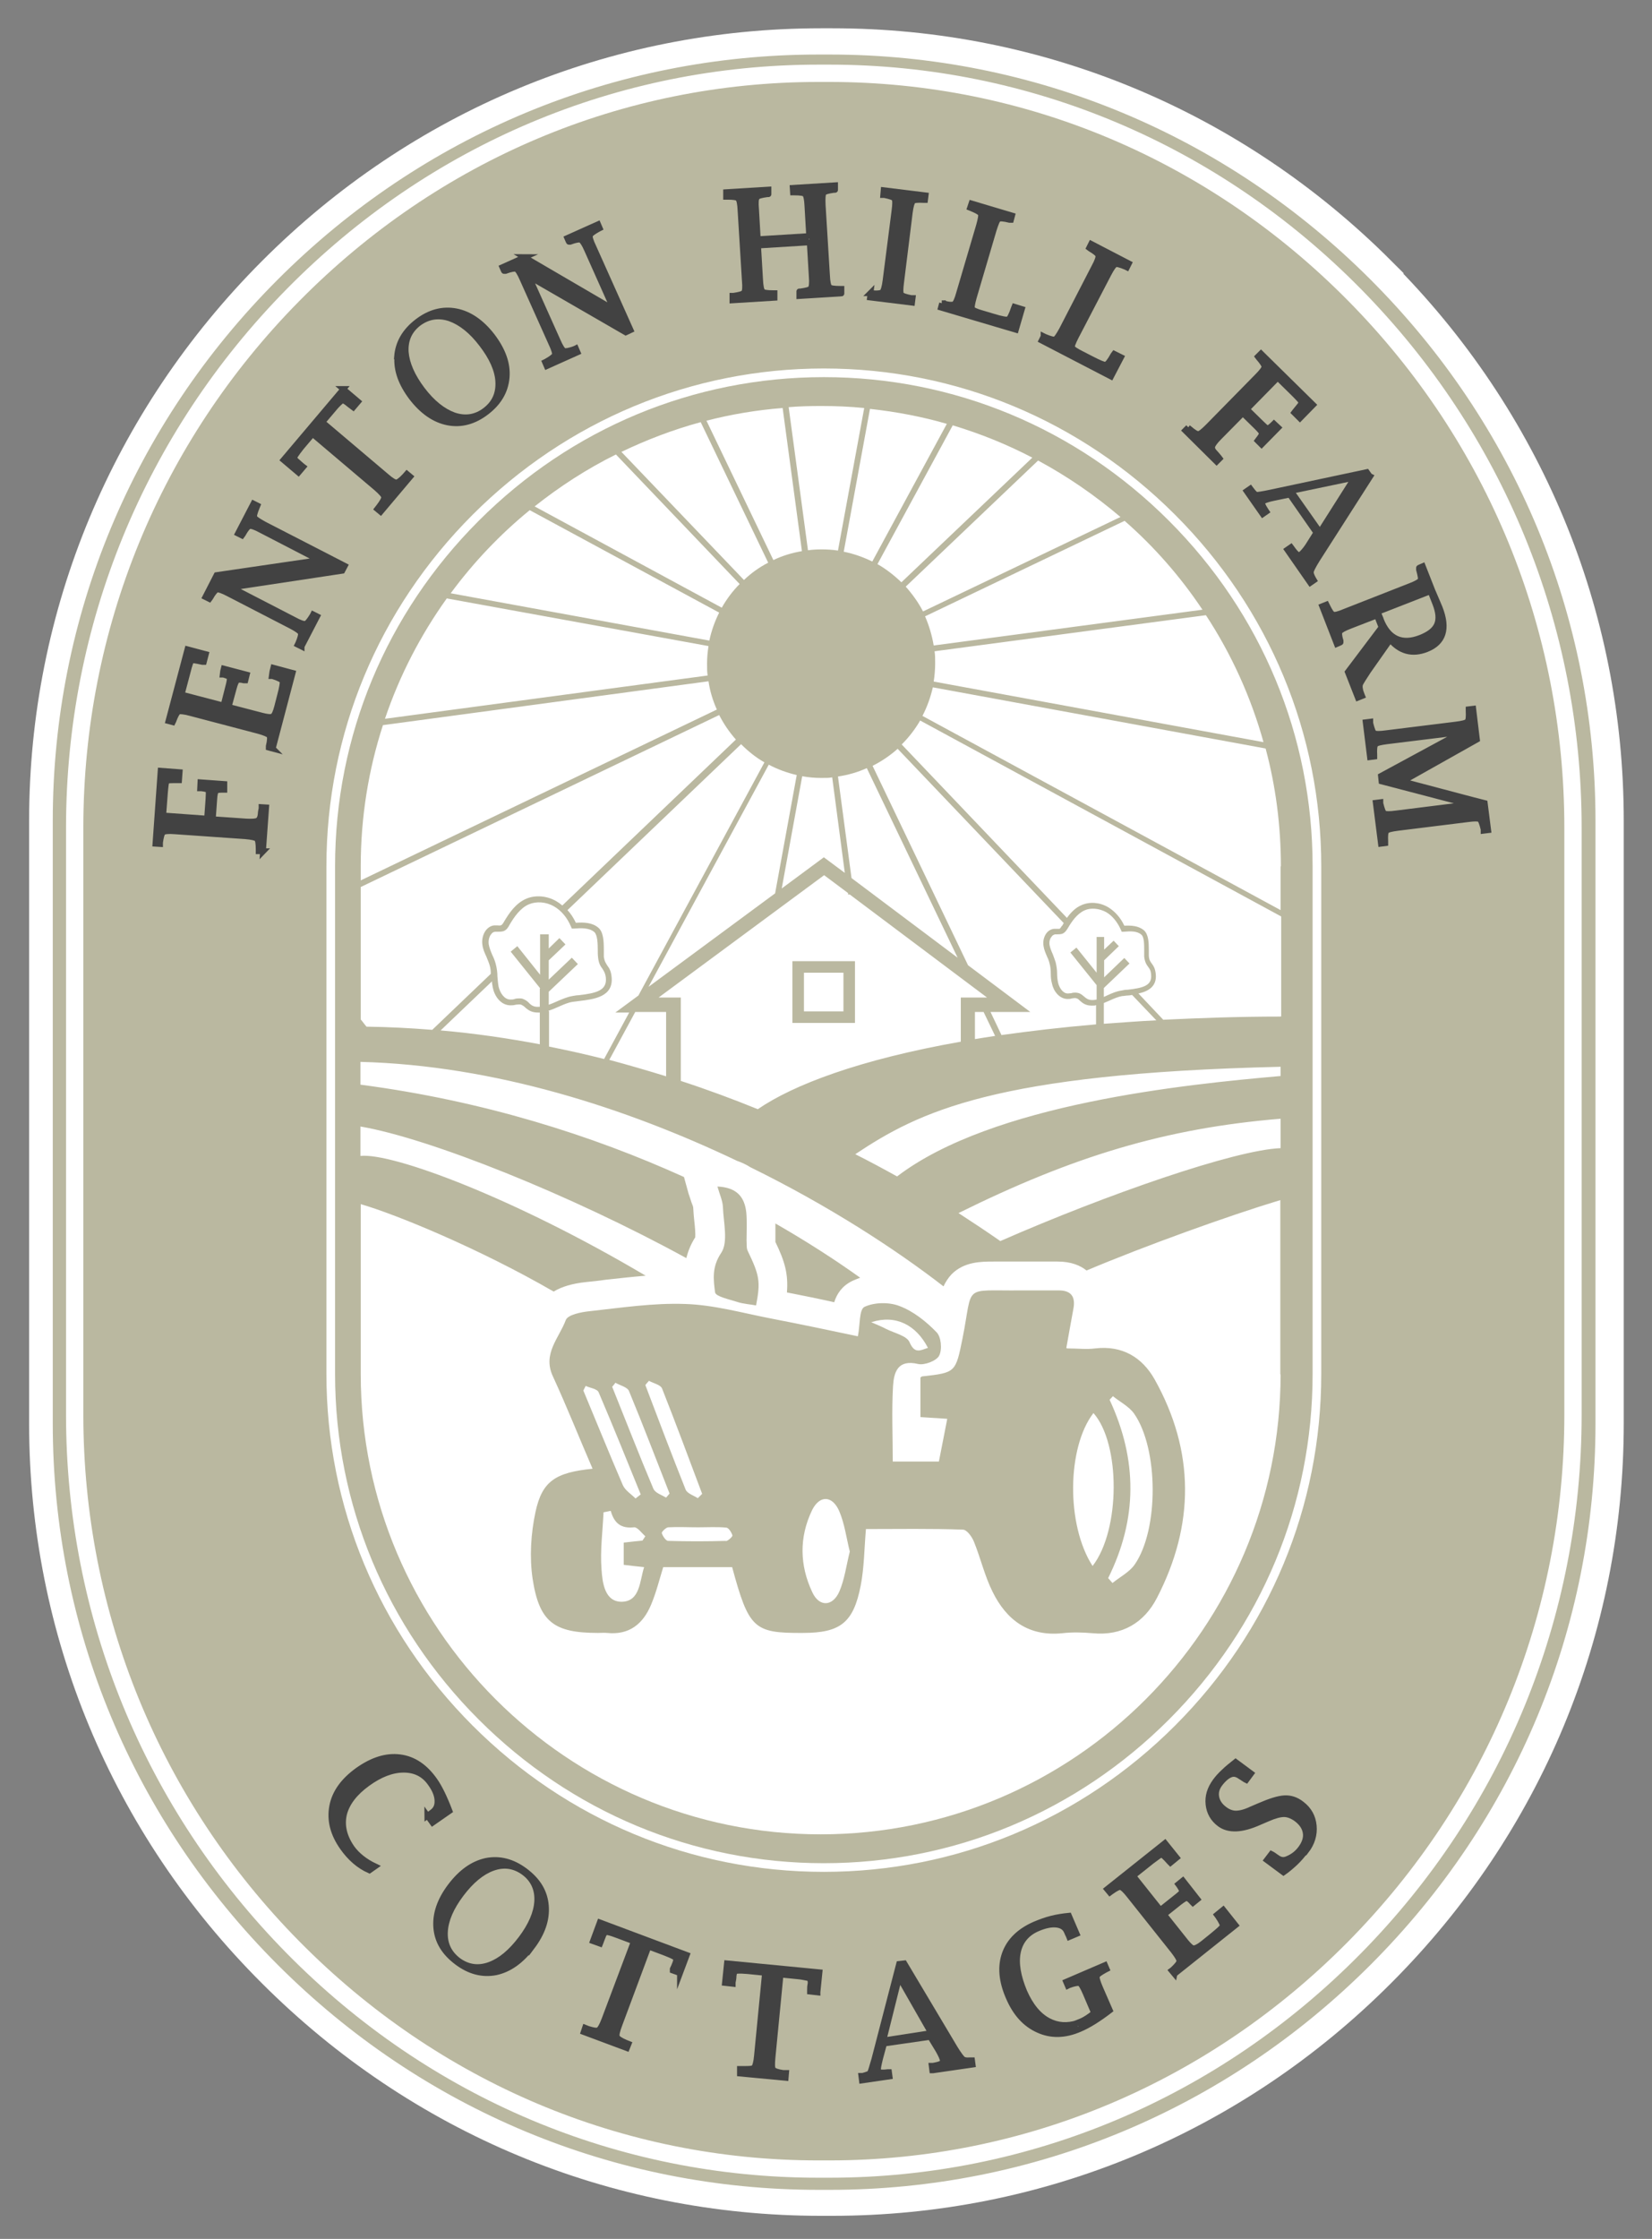 <svg xmlns="http://www.w3.org/2000/svg" id="Layer_1" viewBox="0 0 572.9 775.9"><rect x="0" y="0" width="572.9" height="775.9" fill="#808080" stroke="none"/><defs><style>.cls-1{stroke:#424242;}.cls-1,.cls-2{stroke-width:2px;}.cls-1,.cls-2,.cls-3{fill:none;stroke-miterlimit:10;}.cls-2,.cls-3{stroke:#fff;}.cls-4{fill:#fff;}.cls-4,.cls-5,.cls-6{stroke-width:0px;}.cls-5{fill:#bab8a0;}.cls-3{stroke-width:12px;}.cls-6{fill:#424242;}</style></defs><path class="cls-4" d="m557.1,284.4v209c0,71.4-28,138.8-78.9,189.6-50.9,50.9-118.2,78.9-189.6,78.9h-4c-71.4,0-138.8-28-189.6-78.9-50.9-50.9-78.9-118.2-78.9-189.6v-209c0-71.4,28-138.8,78.9-189.6S213.2,15.9,284.6,15.9h4c71.4,0,138.8,28,189.6,78.9s78.9,118.2,78.9,189.6Z"></path><path class="cls-3" d="m478.3,94.7c-50.9-50.9-118.2-78.9-189.6-78.9h-4c-71.4,0-138.8,28-189.6,78.9S16.1,213,16.1,284.4v209c0,71.4,28,138.8,78.9,189.6,50.9,50.9,118.2,78.9,189.6,78.9h4c71.4,0,138.8-28,189.6-78.9,50.9-50.9,78.9-118.2,78.9-189.6v-209c0-71.4-28-138.8-78.9-189.6Z"></path><path class="cls-5" d="m285.7,130.7c-45.1,0-87.6,17.7-119.7,49.8-32.1,32.1-49.8,74.6-49.8,119.7v176c0,45.1,17.7,87.6,49.8,119.7,32.1,32.1,74.6,49.8,119.7,49.8s87.6-17.7,119.7-49.8c32.1-32.1,49.8-74.6,49.8-119.7v-176c0-45.1-17.7-87.6-49.8-119.7-32.1-32.1-74.6-49.8-119.7-49.8Zm102.8,48.5l-68.4,32.7c-1.6-3.1-3.7-6-6-8.6l45.9-43.7c10.2,5.5,19.8,12.1,28.6,19.6Zm-30.5-20.6l-45.4,43.2c-2.5-2.4-5.3-4.6-8.3-6.3l26.1-48.1c9.6,2.9,18.8,6.6,27.6,11.2Zm32.8,184.4c-.7,0-1.4.2-2,.3-1.5.2-3.2.9-4.7,1.6-.4.2-.9.4-1.3.6v-3.1l8.9-8.5-1.8-1.9-7,6.7v-5.9l5.1-4.9-1.8-1.9-3.3,3.1v-4.4h-2.6v12.4l-7-8.7-2.1,1.7,9.1,11.3v5c-1.4.3-2.7.3-3.8-.6h0c-.2-.1-.3-.3-.5-.4-.5-.4-1-.9-1.8-1.2-.4-.1-.8-.2-1.2-.2s-1,0-1.5.2c-.4,0-.9.1-1.2.1-1.7,0-3-2-3.4-3.9-.2-1-.3-2-.3-3,0-1.3-.2-2.6-.5-3.9-.3-1-.7-1.9-1-2.8-.5-1.1-.9-2.1-1.1-3.1-.2-1,0-2.2.7-3,.3-.5.8-.7,1.2-.8.2,0,.4,0,.7,0,.5,0,1.1,0,1.8-.2,1-.4,1.5-1.3,1.9-1.9,1.4-2.4,3.2-5,5.8-6.2,2.2-1,5.1-.7,7.5.6,2.1,1.2,3.9,3.4,5.1,6.1l.3.7h.7c2.3-.2,4.6-.3,6.1,1,1,.8,1,3.4,1,5.4,0,.8,0,1.6,0,2.2.2,1.9.8,2.8,1.4,3.6.5.7.9,1.2,1,2.7.4,3.9-3.1,4.6-8.1,5.2Zm1.8,1.8l8.4,8.8c-6.3.3-12.4.8-18.2,1.2v-7.2c.7-.3,1.4-.6,2.1-.9,1.5-.7,3-1.3,4.2-1.5.6,0,1.3-.2,2-.2.5,0,1-.1,1.5-.2Zm-24.3-24c-.3.4-.6,1-.9,1.1-.2,0-.6,0-.9,0-.3,0-.7,0-1,0-1,.1-1.9.6-2.6,1.5-.9,1.2-1.3,2.9-1,4.5.2,1.3.7,2.4,1.2,3.6.4.8.7,1.6.9,2.5.3,1.1.4,2.2.4,3.5,0,1.1.1,2.2.4,3.3.5,2.6,2.5,5.3,5.3,5.4.6,0,1.1,0,1.6-.2.7-.1,1.2-.2,1.7,0,.4.1.7.4,1.1.8.2.2.4.3.6.5,1.1.9,2.3,1.2,3.5,1.2s1,0,1.5-.2v6.7c-11.8,1-22.7,2.3-32.8,3.7l-3.8-8h13.8l-21.6-16.2-33.1-69.1c3.2-1.6,6.1-3.6,8.7-5.9l57.6,60.4c-.2.3-.4.6-.5.9Zm-139.9,24.9l57.4-42.4,8.3,6.2v.5c0,0,.6,0,.6,0l47.6,35.7h-9.1v15.3c-35.2,6.2-58.2,15-70.4,23.4-8.6-3.5-17.5-6.8-26.7-9.8v-28.9h-7.6Zm-41.2-3.2v6.4c-1.2.1-2.3,0-3.3-.9h0c-.2-.2-.4-.3-.5-.5-.5-.5-1.2-1-2-1.3-.4-.2-.9-.2-1.3-.2s-1.1,0-1.6.2-1,.2-1.5.2c-2.1,0-3.6-2.3-4.1-4.5-.2-1.1-.3-2.3-.4-3.5,0-1.4-.2-2.9-.6-4.4-.3-1.1-.7-2.1-1.2-3.1-.5-1.2-1-2.4-1.2-3.6-.2-1.2.1-2.7.8-3.5.4-.6.9-.9,1.5-.9.2,0,.5,0,.8,0,.6,0,1.3,0,2-.2,1.1-.4,1.7-1.4,2.1-2.2,1.6-2.7,3.7-5.8,6.7-7.1,2.6-1.1,5.9-.9,8.7.7,2.5,1.4,4.6,3.9,5.9,7l.3.7h.7c2.6-.2,5.3-.3,7.1,1.2,1.1,1,1.2,4,1.2,6.2,0,.9,0,1.8.1,2.5.2,2.2.9,3.2,1.5,4,.5.8,1,1.5,1.2,3.1.5,4.6-3.6,5.4-9.4,6.1-.8,0-1.6.2-2.3.3-1.7.3-3.6,1.1-5.4,1.9-.9.4-1.8.8-2.7,1.1v-4.5l10.1-9.6-2.1-2.2-8,7.6v-6.7l5.8-5.5-2.1-2.2-3.7,3.6v-4.9h-3v14l-7.9-9.9-2.3,1.9,10.3,12.8Zm0,8.4v11c-11.2-2.1-22.7-3.8-34.4-4.8l17.8-17c0,.7.2,1.5.3,2.2.6,2.9,2.7,6,6,6.1.6,0,1.3,0,1.9-.2.8-.1,1.4-.2,2,0,.4.2.9.5,1.3.9.2.2.4.4.6.5,1.2,1,2.5,1.3,3.9,1.3.2,0,.4,0,.6,0Zm3-.6c1.2-.4,2.4-.9,3.5-1.4,1.8-.8,3.4-1.5,4.9-1.7.7-.1,1.5-.2,2.3-.3,5-.6,11.9-1.4,11.2-8.3-.2-2.2-.9-3.2-1.5-4-.5-.8-1-1.5-1.2-3.1,0-.6,0-1.4,0-2.3,0-2.9-.1-6.2-1.9-7.7-2.1-1.8-5-1.9-7.8-1.7-.8-1.7-1.7-3.1-2.9-4.4l60.2-57.5c2.4,2.4,5.1,4.6,8.1,6.3l-43.7,80.8-8,5.9h4.8l-8.7,16.1c-6.3-1.6-12.6-3-19.1-4.3v-12.2Zm102.9-47.7l-7.4-5.5-14.6,10.8,7.1-38.9c2.1.4,4.3.6,6.6.6s2.6,0,3.8-.2l4.4,33.3Zm-2.5-33.5c3.5-.5,6.9-1.5,10-2.9l31.5,65.7-36.8-27.6-4.7-35.2Zm-21.8,40.5l-43.9,32.4,41.7-77c3,1.6,6.3,2.8,9.7,3.6l-7.5,41Zm-48.6,41.1h10.8v22.3c-6.5-2-13-3.9-19.7-5.7l9-16.6Zm117.9,0h3l4,8.3c-2.4.4-4.7.7-7,1.1v-9.4Zm-9.7-203.9l-25.9,47.8c-3.1-1.5-6.4-2.7-9.9-3.4l9.1-49.5c9.1,1,18.1,2.7,26.7,5.2Zm-43.7-6.1c5.1,0,10,.2,15,.7l-9.1,49.4c-1.9-.3-3.8-.4-5.7-.4s-3.2.1-4.7.3l-6.7-49.6c3.7-.3,7.5-.4,11.3-.4Zm-13.3.6l6.7,49.7c-3.5.6-6.8,1.6-9.9,3.1l-23.2-48.3c8.5-2.2,17.4-3.7,26.4-4.4Zm-28.4,5l23.4,48.7c-3.1,1.6-5.9,3.6-8.4,6l-42.5-44.4c8.8-4.2,17.9-7.7,27.5-10.3Zm-29.4,11.2l42.9,44.9c-2.4,2.4-4.5,5.2-6.2,8.2l-64.9-35.1c8.7-6.9,18.1-13,28.2-18Zm-29.9,19.3l65.7,35.5c-1.5,3-2.7,6.3-3.4,9.7l-89.7-16.4c7.9-10.7,17.1-20.4,27.4-28.8Zm-28.7,30.6l90.7,16.5c-.3,2-.5,4-.5,6s0,2.8.2,4.2l-111.9,15c5.1-15.1,12.4-29.1,21.5-41.8Zm-29.9,92.8c0-17.1,2.7-33.5,7.7-48.9l112.9-15.2c.5,3.4,1.5,6.7,2.9,9.8l-123.5,59.2v-5Zm0,7.2l124.3-59.6c1.6,3.1,3.5,5.9,5.8,8.5l-60.2,57.5c-.7-.6-1.4-1.1-2.1-1.5-3.3-1.9-7.3-2.2-10.5-.8-3.6,1.6-5.8,4.9-7.6,7.9-.4.7-.7,1.2-1.2,1.3-.3.1-.7,0-1.1,0-.3,0-.7,0-1.1,0-1.1.1-2.1.7-2.9,1.7-1,1.3-1.5,3.3-1.2,5.1.2,1.5.8,2.8,1.4,4.1.4,1,.8,1.9,1.1,2.9.3,1,.4,1.9.4,3l-20.3,19.4c-7.5-.6-15.1-1-22.8-1.1-.7-.8-1.3-1.7-2-2.5v-45.8Zm319,168.8c0,87.9-71.6,159.5-159.5,159.5s-159.5-71.6-159.5-159.5v-58.9c12.4,3.6,41.1,15.4,66.9,30.3,2.8-1.7,6.5-2.8,11.3-3.3,2.3-.2,4.6-.5,6.8-.8,4.5-.5,9.1-1,13.8-1.4-45.6-27-87.9-42.7-98.9-41.5v-10.2c24,4.1,73,23.7,113,45.6.6-2.3,1.5-4.7,3.1-7.2.1-1.2-.1-3.8-.3-5.4-.2-1.6-.3-3.3-.4-4.9,0-.4-.4-1.2-.6-1.8-.3-.9-.6-1.9-1-3l-1.6-5.8c-31.8-14.4-69.5-26.4-112.2-32v-7.9c46.4,1.2,92.2,16,130.6,34.3,1.7.6,3.2,1.3,4.6,2.2,27.1,13.3,50.2,28.3,67,41.3.7-1.5,1.6-2.9,2.8-4.2,4.4-4.4,10.3-4.4,14.6-4.4s0,0,0,0c.9,0,1.8,0,2.8,0,1.2,0,2.5,0,4,0s1.4,0,2.2,0c.9,0,1.8,0,2.6,0s2.2,0,3.4,0c1.1,0,2.2,0,3.3,0s2.4,0,3.6,0h.3c4.7,0,7.9,1.4,10,3.1,20.4-8.6,49.3-19,67.2-24.4v60.5Zm0-78.3c-15.8.6-60.2,16-97.2,32.2-4.6-3.2-9.4-6.4-14.5-9.7,39.8-19.7,71.8-29.4,111.7-32.7v10.2Zm0-25c-33,2.9-100,9.6-133,34.8-4.7-2.6-9.5-5.2-14.5-7.7,22.1-14.7,48.2-28,147.5-30.3v3.2Zm0-20.6c-14.5,0-28,.5-40.7,1.1l-8.6-9.1c3.3-.7,6.5-2.4,6-6.8-.2-1.9-.8-2.8-1.4-3.6-.5-.7-.9-1.2-1-2.7,0-.5,0-1.3,0-2,0-2.5-.1-5.4-1.7-6.8-1.9-1.6-4.4-1.7-6.8-1.6-1.3-2.8-3.3-5-5.6-6.4-2.9-1.7-6.4-2-9.3-.7-2.1.9-3.7,2.6-5,4.4l-57.3-60.1c2.5-2.5,4.6-5.2,6.4-8.3l125.2,67.9v34.6Zm0-52.1v15.2l-124.2-67.3c1.6-3.1,2.8-6.4,3.6-9.9l115.4,21.2c3.5,13,5.3,26.7,5.3,40.9Zm-5.9-43l-114.4-21c.3-2,.5-4.1.5-6.2s0-2.9-.2-4.3l94.1-12.5c8.8,13.4,15.6,28.3,20,44.1Zm-114.4-33.5c-.6-3.5-1.6-6.9-3-10.1l69.2-33.1c10.3,9,19.4,19.4,27,30.8l-93.2,12.4Z"></path><path class="cls-5" d="m283.8,760.4c-71,0-138-27.9-188.6-78.4-50.6-50.6-78.4-117.5-78.4-188.6v-209c0-71,27.9-138,78.4-188.6,50.6-50.6,117.5-78.4,188.6-78.4h4c71,0,138,27.9,188.6,78.4,50.6,50.6,78.4,117.5,78.4,188.6v209c0,71-27.9,138-78.4,188.6-50.6,50.6-117.5,78.4-188.6,78.4h-4Zm0-736.4c-69,0-134.1,27.4-183.2,77.2-49.1,49.8-76.2,115.7-76.2,185.7v203.5c0,69.9,27.1,135.9,76.2,185.7,49.1,49.8,114.2,77.2,183.2,77.2h3.8c69,0,134.1-27.4,183.2-77.2,49.1-49.8,76.2-115.7,76.2-185.7v-203.5c0-69.9-27.1-135.9-76.2-185.7-49.1-49.8-114.2-77.2-183.2-77.2h-3.8Z"></path><path class="cls-4" d="m287.8,18.9c70.6,0,137.2,27.7,187.5,78,50.3,50.3,78,116.9,78,187.5v209c0,70.6-27.7,137.2-78,187.5-50.3,50.3-116.9,78-187.5,78h-4c-70.6,0-137.2-27.7-187.5-78-50.3-50.3-78-116.9-78-187.5v-209c0-70.6,27.7-137.2,78-187.5S213.2,18.9,283.8,18.9h4m-4,735.8h3.8c69.4,0,134.9-27.6,184.3-77.7,49.4-50.1,76.6-116.4,76.6-186.7v-203.5c0-70.3-27.2-136.6-76.6-186.7-49.4-50.1-114.9-77.7-184.3-77.7h-3.8c-69.4,0-134.9,27.6-184.3,77.7-49.4,50.1-76.6,116.4-76.6,186.7v203.5c0,70.3,27.2,136.6,76.6,186.7,49.4,50.1,114.9,77.7,184.3,77.7m4-738.8h-4c-71.4,0-138.8,28-189.6,78.9S15.3,212.9,15.3,284.4v209c0,71.4,28,138.8,78.9,189.6,50.9,50.9,118.2,78.9,189.6,78.9h4c71.4,0,138.8-28,189.6-78.9,50.9-50.9,78.9-118.2,78.9-189.6v-209c0-71.4-28-138.8-78.9-189.6-50.9-50.9-118.2-78.9-189.6-78.9h0Zm-4,735.8c-68.6,0-133.3-27.3-182.1-76.8-48.8-49.5-75.8-115.1-75.8-184.6v-203.5c0-69.5,26.9-135.1,75.8-184.6,48.8-49.5,113.5-76.8,182.1-76.8h3.8c68.6,0,133.3,27.3,182.1,76.8,48.8,49.5,75.8,115.1,75.8,184.6v203.5c0,69.5-26.9,135.1-75.8,184.6-48.8,49.5-113.5,76.8-182.1,76.8h-3.8Z"></path><path class="cls-5" d="m543.5,286.8v203.5c0,69-26.7,134.1-75.2,183.2-48.5,49.1-112.6,76.2-180.7,76.2h-3.8c-68.1,0-132.2-27.1-180.7-76.2-48.5-49.1-75.2-114.2-75.2-183.2v-203.5c0-69,26.7-134.1,75.2-183.2,48.5-49.1,112.6-76.2,180.7-76.2h3.8c68.1,0,132.2,27.1,180.7,76.2,48.5,49.1,75.2,114.2,75.2,183.2Zm-27.4.9l-1.2-9.4-4.7-1.2-23.8-6.3,25.8-14.5-1.3-10.7-1.6.2v.5c.1,2.1,0,3.3-.4,3.7-.4.4-1.7.8-4,1.1l-24.2,3c-2.3.3-3.6.3-4.1,0-.5-.3-.9-1.5-1.3-3.5v-.5c0,0-1.6.2-1.6.2l1.5,12.1,1.6-.2v-.5c-.2-2,0-3.3.4-3.7s1.7-.8,4-1.1l26-3.2-28.1,15.2.2,1.9,30.6,8-25.6,3.2c-2.3.3-3.6.3-4.1,0-.5-.3-.9-1.5-1.3-3.5v-.4c0,0-1.6.2-1.6.2l1.8,14.2,1.6-.2v-.5c-.2-2.1,0-3.3.4-3.7.4-.4,1.7-.8,4-1.1l24.2-3c2.3-.3,3.6-.3,4.1,0,.5.3.9,1.5,1.3,3.5v.5c.1,0,1.7-.2,1.7-.2Zm-21.4-62.8c5.9-2.3,7.4-7.1,4.6-14.3l-.8-1.9-1.8-4.2-3.3-8.4-1.5.6v.5c.8,2,.9,3.2.7,3.7-.3.5-1.5,1.2-3.6,2l-22.7,8.9c-2.1.8-3.5,1.2-4,1-.5-.2-1.3-1.2-2.1-3.1l-.2-.4-1.5.6,5.1,13.1,1.5-.6v-.5c-.7-1.6-.8-2.7-.5-3.2s1.5-1.2,3.6-2l9.3-3.6,1.6,4.1-11.7,15.5,3.5,8.9,1.5-.6-.2-.5c-.3-.9-.5-1.4-.5-1.6-.3-.8-.3-1.4,0-2.1.2-.6,1.2-2.1,2.8-4.5l7.6-10.8c3.5,4.1,7.7,5.2,12.6,3.3Zm-19.5-60l-1-1.4-33.4,7.1c-2.8.6-4.4.8-4.8.8-.4,0-1-.7-1.9-1.8l-.3-.4-1.3.9,5.6,8,1.3-.9-.2-.3c-1.2-1.8-1.6-2.9-1-3.3.5-.4,1.9-.8,4-1.2l5.3-1.1,9.2,13.2-2.9,4.6c-.9,1.5-1.8,2.6-2.7,3.1-.6.4-1.5-.4-2.9-2.3l-.3-.4-1.3.9,8,11.5,1.3-.9-.3-.5c-.6-1.1-.9-1.9-.8-2.5.1-.6.8-2,2.1-4.1l18.5-28.9Zm-18,311.2v-176c0-45.6-17.9-88.6-50.4-121.1-32.5-32.5-75.5-50.4-121.1-50.4s-88.6,17.9-121.1,50.4c-32.5,32.5-50.4,75.5-50.4,121.1v176c0,45.6,17.9,88.6,50.4,121.1,32.5,32.5,75.5,50.4,121.1,50.4s88.6-17.9,121.1-50.4c32.5-32.5,50.4-75.5,50.4-121.1Zm-4.4,165.1c2.1-2.8,3-5.7,2.7-8.8-.3-3.1-1.7-5.6-4.2-7.5-1.9-1.4-3.8-2.1-5.9-2-2,0-5,1-8.9,2.7l-2.8,1.2c-2.1.9-3.9,1.4-5.2,1.4-1.3,0-2.7-.5-4-1.5-1.6-1.2-2.5-2.5-2.8-4.2-.3-1.6.1-3.1,1.2-4.6,1.3-1.7,2.5-2.8,3.7-3.2,1.1-.4,2.3-.2,3.4.6.3.3.9.6,1.7,1.1l.4.2,1.7-2.3-5.4-4c-1.5,1.1-2.9,2.2-4,3.4-1.2,1.1-2.1,2.2-3,3.3-1.9,2.5-2.7,5.2-2.4,8s1.6,5.1,3.9,6.8c3.1,2.3,7.6,2.1,13.7-.6l2.8-1.2c2.5-1.1,4.4-1.6,5.8-1.6,1.4,0,2.8.6,4.4,1.7,1.8,1.4,2.8,2.9,3.1,4.7.3,1.8-.3,3.6-1.6,5.4-1.3,1.7-2.9,3-4.9,3.8-1.2.5-2.3.3-3.4-.5-.3-.3-.9-.6-1.6-1.1l-.4-.2-1.6,2.1,5.8,4.3c1.3-.9,2.6-1.9,3.9-3.2,1.3-1.2,2.5-2.7,3.8-4.3Zm-2.1-496.4l4.6-4.7-18.1-17.8-1.1,1.1.3.4c1.4,1.5,2,2.6,2,3.2,0,.6-.9,1.7-2.5,3.3l-17.1,17.4c-1.6,1.6-2.7,2.5-3.3,2.5-.6,0-1.7-.6-3.2-1.9l-.4-.3-1.1,1.1,10.9,10.8,1.1-1.1-.3-.4c-.8-.9-1.3-1.4-1.3-1.5-.9-.8-1.2-1.6-1-2.3s1-1.8,2.4-3.2l8.2-8.3,4.9,4.8c1.1,1.1,1.7,1.8,1.7,2.2,0,.4-.3,1.1-1.2,2.1l-.3.4,1.4,1.4,5.8-5.9-1.5-1.4-.3.3c-1.1,1-1.8,1.4-2.1,1.3-.4-.1-1.1-.7-2.1-1.8l-4.9-4.8,10.7-10.9,5.6,5.5c1.8,1.8,2.7,2.8,2.7,3.1,0,.3-.7,1.3-2.3,3.1l-.3.4,2,2Zm-22.2,522.3l-4.3-5.4-2.2,1.8.3.4c1.3,1.8,1.9,3,1.7,3.5s-1.4,1.7-3.7,3.5l-3.1,2.5c-1.5,1.2-2.6,1.8-3.3,1.7-.7,0-1.6-.9-2.8-2.4l-7.4-9.3,5.4-4.3c1.2-.9,2-1.4,2.4-1.4.4,0,1.1.4,1.9,1.4l.3.3,1.6-1.3-5.1-6.5-1.6,1.3.3.4c.8,1.2,1.2,1.9,1,2.3s-.9,1-2.1,1.9l-5.4,4.3-9.4-11.8,6.4-5.1c2-1.5,3.1-2.3,3.4-2.3.3,0,1.2.9,2.8,2.6l.3.3,2.2-1.8-4.1-5.1-20.1,16,1,1.2.4-.3c1.7-1.2,2.8-1.7,3.4-1.6s1.6,1.1,3,2.9l15.2,19.1c1.4,1.8,2.1,3,2.1,3.6s-.8,1.6-2.3,3l-.4.3,1,1.2,21.2-16.9Zm-43.8,29.3l-3.4-7.8c-.9-2.1-1.3-3.4-1.1-4,.2-.5,1.2-1.3,3-2.3l.4-.2-.6-1.4-13.5,5.8.6,1.4.4-.2c2-.7,3.2-.9,3.7-.7.5.2,1.2,1.4,2.1,3.5l2.9,6.8c-1.8,1.4-3.3,2.3-4.5,2.9-.5.2-1,.4-1.5.6-3.5,1.2-6.8.9-9.9-.7-3.5-1.8-6.4-5.2-8.5-10.2-2.3-5.3-3.1-9.9-2.2-13.7s3.1-6.5,6.9-8.2c2.6-1.1,4.7-1.6,6.5-1.3,1.8.2,3,1,3.6,2.5.2.5.4.9.6,1.3l.2.5,2.6-1.1-2.7-6.3c-2,.2-4,.5-6,1-2,.5-3.9,1.2-5.8,2-5.4,2.3-8.8,5.7-10.4,10.1s-1.1,9.5,1.3,15.2c2.4,5.6,5.8,9.3,10.3,11.3,4.4,2,9.2,1.9,14.3-.3,0,0,0,0,0,0,3-1.3,6.5-3.5,10.5-6.5Zm-47.6,18.9l-.2-1.6h-.6c-1.2.2-2.1,0-2.6-.3-.5-.4-1.4-1.6-2.7-3.7l-17.6-29.5-1.8.2-8.6,33.1c-.7,2.8-1.2,4.3-1.5,4.7-.2.3-1.1.6-2.5.9h-.5c0,.1.2,1.7.2,1.7l9.6-1.4-.2-1.5h-.4c-2.2.4-3.3.2-3.4-.5,0-.6.1-2,.7-4.1l1.4-5.2,16-2.3,2.8,4.6c.9,1.5,1.5,2.8,1.6,3.8.1.7-1,1.2-3.4,1.5h-.5c0,0,.2,1.6.2,1.6l13.8-2Zm-53.5-25l.7-6.9-32.1-3.1-.7,6.8,2.7.3v-.5c.2-.6.2-1.4.3-2.2.1-1.1.5-1.7,1.2-1.8,1.1,0,2.3,0,3.7.1l6,.6-2.8,28.8c-.2,2.2-.5,3.6-1,4-.5.4-1.7.6-3.7.5h-1.1c0,0-.1,1.5-.1,1.5l15.9,1.5.2-1.6h-1.1c-2-.4-3.2-.8-3.5-1.4s-.4-1.9-.2-4.1l2.8-28.8,6,.6c1.4.1,2.6.3,3.6.6.7.2.9.8.8,2,0,.9-.1,1.6-.1,2.2v.5s2.6.3,2.6.3Zm-47.8-6.7l2.4-6.4-30.2-11.3-2.4,6.5,2.5.9.2-.5c.2-.6.5-1.3.8-2.1.4-1.1,1-1.5,1.6-1.4,1,.2,2.2.6,3.5,1.1l5.6,2.1-10.2,27.1c-.8,2.1-1.5,3.3-2,3.6-.6.3-1.8.2-3.7-.4l-1-.4-.5,1.5,15,5.6.6-1.5-1-.4c-1.9-.8-2.9-1.5-3.1-2.1-.2-.6,0-2,.9-4.1l10.1-27.1,5.6,2.1c1.3.5,2.4,1,3.4,1.5.6.3.7,1,.3,2.1-.3.8-.5,1.5-.7,2.1v.5c-.1,0,2.3.9,2.3.9Zm-51.3-9.1c3.7-4.9,5.3-9.7,4.9-14.4s-2.8-8.7-7.2-12c-4.4-3.3-8.9-4.4-13.5-3.5-4.6.9-8.8,3.9-12.4,8.8s-5.3,9.7-4.9,14.4,2.8,8.7,7.2,11.9c4.4,3.3,8.9,4.4,13.5,3.5,4.6-.9,8.8-3.9,12.4-8.8Zm-34.4-42.9l5.9-4.1c-1.8-4.6-3.5-8.1-5.2-10.6-3.3-4.7-7.3-7.4-12-8s-9.5.9-14.6,4.5c-5,3.5-8,7.7-8.9,12.5s.2,9.5,3.6,14.2c2.6,3.7,5.7,6.4,9.3,8l2-1.4c-3.6-1.8-6.3-3.9-8.1-6.4-2.8-3.9-3.6-7.8-2.7-11.7,1-3.9,3.7-7.5,8.1-10.6,4.4-3.1,8.6-4.7,12.6-4.8,4,0,7,1.5,9.2,4.6,1.5,2.2,2.4,4.1,2.5,6s-.5,3.2-1.9,4.2c-.4.3-.8.6-1.2.9l-.4.3,1.8,2.5Z"></path><path class="cls-6" d="m514.9,278.4l1.2,9.4-1.6.2v-.5c-.5-2-.9-3.2-1.4-3.5-.5-.3-1.9-.3-4.1,0l-24.2,3c-2.3.3-3.6.6-4,1.1-.4.4-.5,1.7-.4,3.7v.5s-1.5.2-1.5.2l-1.8-14.2,1.6-.2v.4c.5,2,.9,3.2,1.4,3.5.5.3,1.9.3,4.1,0l25.6-3.2.4-1.7,4.7,1.2Z"></path><path class="cls-6" d="m510.8,245.7l1.3,10.7-25.8,14.5,23.8,6.3-.4,1.7-30.6-8-.2-1.9,28.1-15.2-26,3.2c-2.3.3-3.6.6-4,1.1s-.5,1.7-.4,3.7v.5s-1.5.2-1.5.2l-1.5-12.1,1.6-.2v.5c.5,2,.9,3.2,1.4,3.5.5.3,1.9.3,4.1,0l24.2-3c2.3-.3,3.6-.6,4-1.1.4-.4.5-1.7.4-3.7v-.5s1.6-.2,1.6-.2Z"></path><path class="cls-6" d="m499.3,210.7c2.8,7.2,1.3,12-4.6,14.3-4.9,1.9-9.1.8-12.6-3.3l-7.6,10.8c-1.6,2.4-2.5,3.9-2.8,4.5-.2.6-.2,1.3,0,2.1,0,.2.2.8.5,1.6l.2.5-1.5.6-3.5-8.9,11.7-15.5-1.6-4.1-9.3,3.6c-2.1.8-3.3,1.5-3.6,2s-.2,1.6.3,3.2v.5c.1,0-1.3.6-1.3.6l-5.1-13.1,1.5-.6.2.4c.9,1.9,1.6,2.9,2.1,3.1.6.2,1.9-.1,4-1l22.7-8.9c2.1-.8,3.3-1.5,3.6-2,.3-.5,0-1.8-.5-3.7v-.5c-.1,0,1.3-.6,1.3-.6l3.3,8.4,1.8,4.2.8,1.9Z"></path><path class="cls-6" d="m474.2,163.6l1,1.4-18.5,28.9c-1.3,2.1-2,3.5-2.1,4.1-.1.6.2,1.4.8,2.5l.3.5-1.3.9-8-11.5,1.3-.9.3.4c1.4,2,2.3,2.7,2.9,2.3.8-.6,1.7-1.6,2.7-3.1l2.9-4.6-9.2-13.2-5.3,1.1c-2.1.4-3.4.9-4,1.2-.6.4-.2,1.5,1,3.3l.2.3-1.3.9-5.6-8,1.3-.9.3.4c.9,1.2,1.5,1.8,1.9,1.8.4,0,2-.2,4.8-.8l33.4-7.1Z"></path><path class="cls-6" d="m455.5,632.5c.3,3.1-.6,6.1-2.7,8.8-1.2,1.6-2.5,3.1-3.8,4.3-1.3,1.2-2.6,2.3-3.9,3.2l-5.8-4.3,1.6-2.1.4.2c.7.5,1.2.8,1.6,1.1,1.1.8,2.2,1,3.4.5,2-.8,3.6-2,4.9-3.8,1.3-1.8,1.9-3.6,1.6-5.4-.3-1.8-1.3-3.3-3.1-4.7-1.5-1.1-3-1.7-4.4-1.7-1.4,0-3.3.5-5.8,1.6l-2.8,1.2c-6,2.7-10.6,2.9-13.7.6-2.3-1.7-3.6-4-3.9-6.8s.5-5.4,2.4-8c.8-1.1,1.8-2.2,3-3.3,1.1-1.1,2.5-2.2,4-3.4l5.4,4-1.7,2.3-.4-.2c-.8-.5-1.3-.9-1.7-1.1-1.1-.8-2.3-1.1-3.4-.6-1.1.4-2.4,1.5-3.7,3.2-1.1,1.5-1.5,3-1.2,4.6.3,1.6,1.2,3,2.8,4.2,1.3,1,2.7,1.5,4,1.5,1.3,0,3.1-.4,5.2-1.4l2.8-1.2c3.9-1.7,6.8-2.6,8.9-2.7,2-.1,4,.5,5.9,2,2.5,1.9,3.9,4.4,4.2,7.5Z"></path><path class="cls-6" d="m455.3,140.3l-4.6,4.7-2-2,.3-.4c1.5-1.8,2.3-2.8,2.3-3.1,0-.3-.9-1.3-2.7-3.1l-5.6-5.5-10.7,10.9,4.9,4.8c1.1,1.1,1.8,1.7,2.1,1.8.4.1,1.1-.3,2.1-1.3l.3-.3,1.5,1.4-5.8,5.9-1.4-1.4.3-.4c.8-1,1.2-1.7,1.2-2.1,0-.4-.7-1.2-1.7-2.2l-4.9-4.8-8.2,8.3c-1.4,1.4-2.2,2.5-2.4,3.2s.2,1.5,1,2.3c0,0,.5.5,1.3,1.5l.3.4-1.1,1.1-10.9-10.8,1.1-1.1.4.3c1.5,1.3,2.6,2,3.2,1.9.6,0,1.7-.9,3.3-2.5l17.1-17.4c1.6-1.6,2.4-2.7,2.5-3.3,0-.6-.6-1.6-2-3.2l-.3-.4,1.1-1.1,18.1,17.8Z"></path><path class="cls-6" d="m424.2,661.9l4.3,5.4-21.2,16.9-1-1.2.4-.3c1.5-1.4,2.3-2.4,2.3-3s-.7-1.8-2.1-3.6l-15.2-19.1c-1.4-1.8-2.4-2.7-3-2.9s-1.7.4-3.4,1.6l-.4.3-1-1.2,20.1-16,4.1,5.1-2.2,1.8-.3-.3c-1.6-1.8-2.5-2.6-2.8-2.6-.3,0-1.4.8-3.4,2.3l-6.4,5.1,9.4,11.8,5.4-4.3c1.2-.9,1.9-1.6,2.1-1.9s-.2-1.1-1-2.3l-.3-.4,1.6-1.3,5.1,6.5-1.6,1.3-.3-.3c-.8-1-1.5-1.4-1.9-1.4-.4,0-1.2.5-2.4,1.4l-5.4,4.3,7.4,9.3c1.2,1.5,2.2,2.4,2.8,2.4.7,0,1.8-.5,3.3-1.7l3.1-2.5c2.3-1.9,3.6-3,3.7-3.5s-.4-1.6-1.7-3.5l-.3-.4,2.2-1.8Z"></path><path class="cls-6" d="m381.3,688.8l3.4,7.8c-3.9,3-7.4,5.2-10.5,6.5,0,0,0,0,0,0l-.8-2c.5-.2,1-.4,1.5-.6,1.2-.5,2.8-1.5,4.5-2.9l-2.9-6.8c-.9-2.1-1.6-3.3-2.1-3.5-.5-.2-1.8,0-3.7.7l-.4.2-.6-1.4,13.5-5.8.6,1.4-.4.2c-1.8,1-2.9,1.7-3,2.3-.2.5.2,1.9,1.1,4Z"></path><path class="cls-6" d="m373.4,701.1l.8,2c-5.1,2.2-9.9,2.3-14.3.3-4.5-2-7.9-5.7-10.3-11.3-2.5-5.7-2.9-10.8-1.3-15.2s5.1-7.8,10.4-10.1c1.9-.8,3.8-1.5,5.8-2,2-.5,4-.8,6-1l2.7,6.3-2.6,1.1-.2-.5c-.2-.4-.4-.8-.6-1.3-.6-1.5-1.8-2.3-3.6-2.5-1.8-.2-3.9.2-6.5,1.3-3.8,1.6-6.1,4.4-6.9,8.2s0,8.4,2.2,13.7c2.2,5,5,8.4,8.5,10.2,3.1,1.6,6.4,1.8,9.9.7Z"></path><path class="cls-6" d="m336.8,714l.2,1.6-13.8,2-.2-1.6h.5c2.3-.4,3.5-.9,3.4-1.6-.1-1-.7-2.2-1.6-3.8l-2.8-4.6-16,2.3-1.4,5.2c-.5,2.1-.8,3.4-.7,4.1.1.7,1.2.9,3.4.6h.4s.2,1.5.2,1.5l-9.6,1.4-.2-1.6h.5c1.4-.4,2.3-.7,2.5-1,.2-.3.7-1.9,1.5-4.7l8.6-33.1,1.8-.2,17.6,29.5c1.3,2.1,2.2,3.3,2.7,3.7.5.4,1.3.5,2.6.4h.6Z"></path><path class="cls-6" d="m284.2,683.6l-.7,6.9-2.6-.3v-.5c0-.6,0-1.4.2-2.2.1-1.1-.2-1.8-.8-2-1.1-.2-2.3-.5-3.6-.6l-6-.6-2.8,28.8c-.2,2.2-.2,3.6.2,4.1s1.5.9,3.5,1.2h1.1c0,.1-.2,1.7-.2,1.7l-15.9-1.5v-1.6c.1,0,1.2,0,1.2,0,2,0,3.2,0,3.7-.5.4-.4.8-1.8,1-4l2.8-28.8-6-.6c-1.4-.1-2.6-.2-3.7-.1-.7,0-1.1.6-1.2,1.8,0,.9-.2,1.6-.3,2.2v.5c0,0-2.7-.3-2.7-.3l.7-6.8,32.1,3.1Z"></path><path class="cls-6" d="m238.2,677.4l-2.4,6.4-2.5-.9v-.5c.3-.6.6-1.3.9-2.1.4-1.1.3-1.8-.3-2.1-.9-.5-2.1-1-3.4-1.5l-5.6-2.1-10.1,27.1c-.8,2.1-1.1,3.5-.9,4.1.2.6,1.2,1.3,3.1,2.1l1,.4-.6,1.5-15-5.6.5-1.5,1,.4c1.9.6,3.1.8,3.7.4.5-.3,1.2-1.5,2-3.6l10.2-27.1-5.6-2.1c-1.3-.5-2.5-.9-3.5-1.1-.7-.1-1.2.3-1.6,1.4-.3.8-.6,1.5-.8,2.1l-.2.5-2.5-.9,2.4-6.5,30.2,11.3Z"></path><path class="cls-6" d="m189.3,660.3c.4,4.7-1.2,9.5-4.9,14.4-3.7,4.9-7.8,7.8-12.4,8.8-4.6.9-9.1-.2-13.5-3.5-4.4-3.3-6.8-7.2-7.2-11.9s1.2-9.5,4.9-14.4,7.8-7.8,12.4-8.8c4.6-.9,9.1.2,13.5,3.5,4.4,3.3,6.8,7.2,7.2,12Z"></path><path class="cls-6" d="m155.9,627.7l-5.9,4.1-1.8-2.5.4-.3c.4-.3.8-.6,1.2-.9,1.4-1,2-2.3,1.9-4.2s-.9-3.8-2.5-6c-2.2-3.1-5.3-4.6-9.2-4.6-4,0-8.2,1.6-12.6,4.8-4.4,3.2-7.1,6.7-8.1,10.6-.9,3.9,0,7.8,2.7,11.7,1.8,2.5,4.5,4.7,8.1,6.4l-2,1.4c-3.6-1.6-6.7-4.3-9.3-8-3.3-4.7-4.5-9.4-3.6-14.2s3.9-8.9,8.9-12.5c5.1-3.6,9.9-5.1,14.6-4.5s8.7,3.3,12,8c1.7,2.4,3.4,5.9,5.2,10.6Z"></path><path class="cls-2" d="m287.6,27.4h-3.8c-68.1,0-132.2,27.1-180.7,76.2-48.5,49.1-75.2,114.2-75.2,183.2v203.5c0,69,26.7,134.1,75.2,183.2,48.5,49.1,112.6,76.2,180.7,76.2h3.8c68.1,0,132.2-27.1,180.7-76.2,48.5-49.1,75.2-114.2,75.2-183.2v-203.5c0-69-26.7-134.1-75.2-183.2-48.5-49.1-112.6-76.2-180.7-76.2Z"></path><path class="cls-1" d="m412,148.2l.4.3c1.5,1.3,2.6,2,3.2,1.9.6,0,1.7-.9,3.3-2.5l17.1-17.4c1.6-1.6,2.4-2.7,2.5-3.3,0-.6-.6-1.6-2-3.2l-.3-.4,1.1-1.1,18.1,17.8-4.6,4.7-2-2,.3-.4c1.5-1.8,2.3-2.8,2.3-3.1,0-.3-.9-1.3-2.7-3.1l-5.6-5.5-10.7,10.9,4.9,4.8c1.1,1.1,1.8,1.7,2.1,1.8.4.1,1.1-.3,2.1-1.3l.3-.3,1.5,1.4-5.8,5.9-1.4-1.4.3-.4c.8-1,1.2-1.7,1.2-2.1,0-.4-.7-1.2-1.7-2.2l-4.9-4.8-8.2,8.3c-1.4,1.4-2.2,2.5-2.4,3.2s.2,1.5,1,2.3c0,0,.5.5,1.3,1.5l.3.4-1.1,1.1-10.9-10.8,1.1-1.1Z"></path><path class="cls-1" d="m148.2,629.3l.4-.3c.4-.3.8-.6,1.2-.9,1.4-1,2-2.3,1.9-4.2s-.9-3.8-2.5-6c-2.2-3.1-5.3-4.6-9.2-4.6-4,0-8.2,1.6-12.6,4.8-4.4,3.2-7.1,6.7-8.1,10.6-.9,3.9,0,7.8,2.7,11.7,1.8,2.5,4.5,4.7,8.1,6.4l-2,1.4c-3.6-1.6-6.7-4.3-9.3-8-3.3-4.7-4.5-9.4-3.6-14.2s3.9-8.9,8.9-12.5c5.1-3.6,9.9-5.1,14.6-4.5s8.7,3.3,12,8c1.7,2.4,3.4,5.9,5.2,10.6l-5.9,4.1-1.8-2.5Z"></path><path class="cls-1" d="m184.4,674.7c-3.7,4.9-7.8,7.8-12.4,8.8-4.6.9-9.1-.2-13.5-3.5-4.4-3.3-6.8-7.2-7.2-11.9s1.2-9.5,4.9-14.4,7.8-7.8,12.4-8.8c4.6-.9,9.1.2,13.5,3.5,4.4,3.3,6.8,7.2,7.2,12s-1.2,9.5-4.9,14.4Z"></path><path class="cls-1" d="m235.8,683.8l-2.5-.9v-.5c.3-.6.6-1.3.9-2.1.4-1.1.3-1.8-.3-2.1-.9-.5-2.1-1-3.4-1.5l-5.6-2.1-10.1,27.1c-.8,2.1-1.1,3.5-.9,4.1.2.6,1.2,1.3,3.1,2.1l1,.4-.6,1.5-15-5.6.5-1.5,1,.4c1.9.6,3.1.8,3.7.4.5-.3,1.2-1.5,2-3.6l10.2-27.1-5.6-2.1c-1.3-.5-2.5-.9-3.5-1.1-.7-.1-1.2.3-1.6,1.4-.3.8-.6,1.5-.8,2.1l-.2.5-2.5-.9,2.4-6.5,30.2,11.3-2.4,6.4Z"></path><path class="cls-1" d="m283.5,690.5l-2.6-.3v-.5c0-.6,0-1.4.2-2.2.1-1.1-.2-1.8-.8-2-1.1-.2-2.3-.5-3.6-.6l-6-.6-2.8,28.8c-.2,2.2-.2,3.6.2,4.1s1.5.9,3.5,1.2h1.1c0,.1-.2,1.7-.2,1.7l-15.9-1.5v-1.6c.1,0,1.2,0,1.2,0,2,0,3.2,0,3.7-.5.4-.4.8-1.8,1-4l2.8-28.8-6-.6c-1.4-.1-2.6-.2-3.7-.1-.7,0-1.1.6-1.2,1.8,0,.9-.2,1.6-.3,2.2v.5c0,0-2.7-.3-2.7-.3l.7-6.8,32.1,3.1-.7,6.9Z"></path><path class="cls-1" d="m323.3,717.5l-.2-1.6h.5c2.3-.4,3.5-.9,3.4-1.6-.1-1-.7-2.2-1.6-3.8l-2.8-4.6-16,2.3-1.4,5.2c-.5,2.1-.8,3.4-.7,4.1.1.7,1.2.9,3.4.6h.4s.2,1.5.2,1.5l-9.6,1.4-.2-1.6h.5c1.4-.4,2.3-.7,2.5-1,.2-.3.7-1.9,1.5-4.7l8.6-33.1,1.8-.2,17.6,29.5c1.3,2.1,2.2,3.3,2.7,3.7.5.4,1.3.5,2.6.4h.6c0,0,.2,1.5.2,1.5l-13.8,2Z"></path><path class="cls-1" d="m373.4,701.1c.5-.2,1-.4,1.5-.6,1.2-.5,2.8-1.5,4.5-2.9l-2.9-6.8c-.9-2.1-1.6-3.3-2.1-3.5-.5-.2-1.8,0-3.7.7l-.4.2-.6-1.4,13.5-5.8.6,1.4-.4.2c-1.8,1-2.9,1.7-3,2.3-.2.5.2,1.9,1.1,4l3.4,7.8c-3.9,3-7.4,5.2-10.5,6.5,0,0,0,0,0,0-5.1,2.2-9.9,2.3-14.3.3-4.5-2-7.9-5.7-10.3-11.3-2.5-5.7-2.9-10.8-1.3-15.2s5.1-7.8,10.4-10.1c1.9-.8,3.8-1.5,5.8-2,2-.5,4-.8,6-1l2.7,6.3-2.6,1.1-.2-.5c-.2-.4-.4-.8-.6-1.3-.6-1.5-1.8-2.3-3.6-2.5-1.8-.2-3.9.2-6.5,1.3-3.8,1.6-6.1,4.4-6.9,8.2s0,8.4,2.2,13.7c2.2,5,5,8.4,8.5,10.2,3.1,1.6,6.4,1.8,9.9.7Z"></path><path class="cls-1" d="m407.3,684.1l-1-1.2.4-.3c1.5-1.4,2.3-2.4,2.3-3s-.7-1.8-2.1-3.6l-15.2-19.1c-1.4-1.8-2.4-2.7-3-2.9s-1.7.4-3.4,1.6l-.4.3-1-1.2,20.1-16,4.1,5.1-2.2,1.8-.3-.3c-1.6-1.8-2.5-2.6-2.8-2.6-.3,0-1.4.8-3.4,2.3l-6.4,5.1,9.4,11.8,5.4-4.3c1.2-.9,1.9-1.6,2.1-1.9s-.2-1.1-1-2.3l-.3-.4,1.6-1.3,5.1,6.5-1.6,1.3-.3-.3c-.8-1-1.5-1.4-1.9-1.4-.4,0-1.2.5-2.4,1.4l-5.4,4.3,7.4,9.3c1.2,1.5,2.2,2.4,2.8,2.4.7,0,1.8-.5,3.3-1.7l3.1-2.5c2.3-1.9,3.6-3,3.7-3.5s-.4-1.6-1.7-3.5l-.3-.4,2.2-1.8,4.3,5.4-21.2,16.9Z"></path><path class="cls-1" d="m452.8,641.4c-1.2,1.6-2.5,3.1-3.8,4.3-1.3,1.2-2.6,2.3-3.9,3.2l-5.8-4.3,1.6-2.1.4.2c.7.5,1.2.8,1.6,1.1,1.1.8,2.2,1,3.4.5,2-.8,3.6-2,4.9-3.8,1.3-1.8,1.9-3.6,1.6-5.4-.3-1.8-1.3-3.3-3.1-4.7-1.5-1.1-3-1.7-4.4-1.7-1.4,0-3.3.5-5.8,1.6l-2.8,1.2c-6,2.7-10.6,2.9-13.7.6-2.3-1.7-3.6-4-3.9-6.8s.5-5.4,2.4-8c.8-1.1,1.8-2.2,3-3.3,1.1-1.1,2.5-2.2,4-3.4l5.4,4-1.7,2.3-.4-.2c-.8-.5-1.3-.9-1.7-1.1-1.1-.8-2.3-1.1-3.4-.6-1.1.4-2.4,1.5-3.7,3.2-1.1,1.5-1.5,3-1.2,4.6.3,1.6,1.2,3,2.8,4.2,1.3,1,2.7,1.5,4,1.5,1.3,0,3.1-.4,5.2-1.4l2.8-1.2c3.9-1.7,6.8-2.6,8.9-2.7,2-.1,4,.5,5.9,2,2.5,1.9,3.9,4.4,4.2,7.5.3,3.1-.6,6.1-2.7,8.8Z"></path><path class="cls-2" d="m457.2,476.2c0,45.6-17.9,88.6-50.4,121.1-32.5,32.5-75.5,50.4-121.1,50.4s-88.6-17.9-121.1-50.4c-32.5-32.5-50.4-75.5-50.4-121.1v-176c0-45.6,17.9-88.6,50.4-121.1,32.5-32.5,75.5-50.4,121.1-50.4s88.6,17.9,121.1,50.4c32.5,32.5,50.4,75.5,50.4,121.1v176Z"></path><path class="cls-1" d="m509.7,278.8l-30.6-8-.2-1.9,28.1-15.2-26,3.2c-2.3.3-3.6.6-4,1.1s-.5,1.7-.4,3.7v.5s-1.5.2-1.5.2l-1.5-12.1,1.6-.2v.5c.5,2,.9,3.2,1.4,3.5.5.3,1.9.3,4.1,0l24.2-3c2.3-.3,3.6-.6,4-1.1.4-.4.5-1.7.4-3.7v-.5s1.6-.2,1.6-.2l1.3,10.7-25.8,14.5,23.8,6.3,4.7,1.2,1.2,9.4-1.6.2v-.5c-.5-2-.9-3.2-1.4-3.5-.5-.3-1.9-.3-4.1,0l-24.2,3c-2.3.3-3.6.6-4,1.1-.4.4-.5,1.7-.4,3.7v.5s-1.5.2-1.5.2l-1.8-14.2,1.6-.2v.4c.5,2,.9,3.2,1.4,3.5.5.3,1.9.3,4.1,0l25.6-3.2Z"></path><path class="cls-1" d="m492.1,197.3v-.5c-.1,0,1.3-.6,1.3-.6l3.3,8.4,1.8,4.2.8,1.9c2.8,7.2,1.3,12-4.6,14.3-4.9,1.9-9.1.8-12.6-3.3l-7.6,10.8c-1.6,2.4-2.5,3.9-2.8,4.5-.2.6-.2,1.3,0,2.1,0,.2.2.8.5,1.6l.2.5-1.5.6-3.5-8.9,11.7-15.5-1.6-4.1-9.3,3.6c-2.1.8-3.3,1.5-3.6,2s-.2,1.6.3,3.2v.5c.1,0-1.3.6-1.3.6l-5.1-13.1,1.5-.6.2.4c.9,1.9,1.6,2.9,2.1,3.1.6.2,1.9-.1,4-1l22.7-8.9c2.1-.8,3.3-1.5,3.6-2,.3-.5,0-1.8-.5-3.7Z"></path><path class="cls-1" d="m475.2,165.1l-18.5,28.9c-1.3,2.1-2,3.5-2.1,4.1-.1.6.2,1.4.8,2.5l.3.5-1.3.9-8-11.5,1.3-.9.3.4c1.4,2,2.3,2.7,2.9,2.3.8-.6,1.7-1.6,2.7-3.1l2.9-4.6-9.2-13.2-5.3,1.1c-2.1.4-3.4.9-4,1.2-.6.4-.2,1.5,1,3.3l.2.3-1.3.9-5.6-8,1.3-.9.3.4c.9,1.2,1.5,1.8,1.9,1.8.4,0,2-.2,4.8-.8l33.4-7.1,1,1.4Z"></path><path class="cls-6" d="m391.6,91.3l-.7,1.4-.4-.2c-1.9-.8-3.1-1.1-3.6-.9-.5.2-1.3,1.3-2.4,3.4l-11.3,21.7c-1,2-1.5,3.2-1.3,3.7s1.2,1.2,3.2,2.2l3.5,1.8c2.7,1.4,4.4,2.1,4.9,2,.6-.1,1.5-1.2,2.7-3.4l.3-.4,2.4,1.2-3.5,6.7-24.1-12.5.7-1.4.4.2c1.9.8,3.1,1.1,3.6.9.5-.2,1.3-1.4,2.4-3.4l11.2-21.7c1.1-2,1.5-3.3,1.4-3.9-.1-.6-1.1-1.4-2.8-2.4l-.4-.3.7-1.4,13.1,6.8Z"></path><path class="cls-1" d="m361.9,116.5l.4.2c1.9.8,3.1,1.1,3.6.9.5-.2,1.3-1.4,2.4-3.4l11.2-21.7c1.1-2,1.5-3.3,1.4-3.9-.1-.6-1.1-1.4-2.8-2.4l-.4-.3.7-1.4,13.1,6.8-.7,1.4-.4-.2c-1.9-.8-3.1-1.1-3.6-.9-.5.2-1.3,1.3-2.4,3.4l-11.3,21.7c-1,2-1.5,3.2-1.3,3.7s1.2,1.2,3.2,2.2l3.5,1.8c2.7,1.4,4.4,2.1,4.9,2,.6-.1,1.5-1.2,2.7-3.4l.3-.4,2.4,1.2-3.5,6.7-24.1-12.5.7-1.4Z"></path><path class="cls-6" d="m354.4,107l-2.1,7.2-26-7.7.4-1.5h.5c2,.6,3.2.6,3.8.3.5-.3,1.1-1.6,1.7-3.8l6.9-23.4c.6-2.2.9-3.6.6-4.1-.2-.5-1.3-1.1-3.2-1.9l-.5-.2.5-1.5,14.1,4.2-.4,1.5h-.5c-2-.5-3.3-.6-3.8-.3-.5.3-1,1.6-1.7,3.8l-6.9,23.4c-.6,2.2-.8,3.4-.6,3.9.2.4,1.4,1,3.6,1.6l3.7,1.1c2.9.9,4.7,1.2,5.2,1,.5-.2,1.2-1.5,2-3.9l.2-.5,2.6.8Z"></path><path class="cls-1" d="m326.6,105.1h.5c2,.6,3.2.6,3.8.3.5-.3,1.1-1.6,1.7-3.8l6.9-23.4c.6-2.2.9-3.6.6-4.1-.2-.5-1.3-1.1-3.2-1.9l-.5-.2.5-1.5,14.1,4.2-.4,1.5h-.5c-2-.5-3.3-.6-3.8-.3-.5.3-1,1.6-1.7,3.8l-6.9,23.4c-.6,2.2-.8,3.4-.6,3.9.2.4,1.4,1,3.6,1.6l3.7,1.1c2.9.9,4.7,1.2,5.2,1,.5-.2,1.2-1.5,2-3.9l.2-.5,2.6.8-2.1,7.2-26-7.7.4-1.5Z"></path><path class="cls-6" d="m320.9,67.7l-.2,1.6h-.5c-2.1-.1-3.3,0-3.7.4-.4.4-.8,1.7-1.1,4l-3,24.2c-.3,2.3-.3,3.6,0,4.1.3.5,1.5.9,3.5,1.3h.5c0,0-.2,1.6-.2,1.6l-14.6-1.8.2-1.6h.5c2,.2,3.3,0,3.7-.4.4-.4.8-1.7,1.1-4l3.1-24.2c.3-2.3.3-3.6,0-4.1-.3-.5-1.5-.9-3.5-1.3h-.5c0-.1.2-1.7.2-1.7l14.6,1.8Z"></path><path class="cls-1" d="m301.8,101.6h.5c2,.2,3.3,0,3.7-.4.4-.4.8-1.7,1.1-4l3.1-24.2c.3-2.3.3-3.6,0-4.1-.3-.5-1.5-.9-3.5-1.3h-.5c0-.1.2-1.7.2-1.7l14.6,1.8-.2,1.6h-.5c-2.1-.1-3.3,0-3.7.4-.4.4-.8,1.7-1.1,4l-3,24.2c-.3,2.3-.3,3.6,0,4.1.3.5,1.5.9,3.5,1.3h.5c0,0-.2,1.6-.2,1.6l-14.6-1.8.2-1.6Z"></path><path class="cls-6" d="m291.7,100.2v1.6c.1,0-14.6.9-14.6.9v-1.6c-.1,0,.4,0,.4,0,2.1-.3,3.3-.6,3.6-1.1.3-.5.5-1.8.3-4.1l-.7-11.8h0v-2.2c-.1,0-.8-10.4-.8-10.4-.1-2.3-.4-3.6-.8-4.1-.4-.4-1.6-.6-3.7-.6h-.5s-.1-1.6-.1-1.6l14.7-.9v1.6c.1,0-.4,0-.4,0-2.1.3-3.2.6-3.6,1.1-.3.5-.4,1.8-.3,4.1l1.5,24.4c.1,2.3.4,3.6.8,4.1.4.4,1.6.6,3.7.6h.5Z"></path><path class="cls-6" d="m280.5,81.8v2.2c.1,0-17.7,1.1-17.7,1.1l.7,11.8c.1,2.3.4,3.6.8,4.1.4.4,1.6.6,3.7.6h.5v1.6c0,0-14.6.9-14.6.9v-1.6c0,0,.4,0,.4,0,2-.3,3.2-.6,3.6-1.1s.5-1.9.3-4.1l-1.5-24.4c-.1-2.3-.4-3.6-.8-4.1-.4-.4-1.6-.6-3.7-.6h-.5s0-1.6,0-1.6l14.7-.9v1.6c.1,0-.4,0-.4,0-2.1.3-3.3.6-3.6,1.1-.4.5-.5,1.8-.3,4.1l.6,10.4,17.8-1.1Z"></path><path class="cls-1" d="m280.7,84l-17.8,1.1.7,11.8c.1,2.3.4,3.6.8,4.1.4.4,1.6.6,3.7.6h.5v1.6c0,0-14.6.9-14.6.9v-1.6c0,0,.4,0,.4,0,2-.3,3.2-.6,3.6-1.1s.5-1.9.3-4.1l-1.5-24.4c-.1-2.3-.4-3.6-.8-4.1-.4-.4-1.6-.6-3.7-.6h-.5s0-1.6,0-1.6l14.7-.9v1.6c.1,0-.4,0-.4,0-2.1.3-3.3.6-3.6,1.1-.4.5-.5,1.8-.3,4.1l.6,10.4,17.8-1.1-.6-10.4c-.1-2.3-.4-3.6-.8-4.1-.4-.4-1.6-.6-3.7-.6h-.5s-.1-1.6-.1-1.6l14.7-.9v1.6c.1,0-.4,0-.4,0-2.1.3-3.2.6-3.6,1.1-.3.5-.4,1.8-.3,4.1l1.5,24.4c.1,2.3.4,3.6.8,4.1.4.4,1.6.6,3.7.6h.5v1.6c.1,0-14.6.9-14.6.9v-1.6c-.1,0,.4,0,.4,0,2.1-.3,3.3-.6,3.6-1.1.3-.5.5-1.8.3-4.1l-.7-11.8h0Z"></path><path class="cls-6" d="m205.6,85.6l12.9,28.8-1.7.8-33.6-19.4,10,22.3c.9,2.1,1.7,3.3,2.2,3.5.5.2,1.8,0,3.7-.7l.4-.2.6,1.4-10.7,4.8-.6-1.4.4-.2c1.8-1,2.8-1.8,3-2.3.2-.5-.2-1.9-1.2-4l-10-22.3c-.9-2.1-1.7-3.3-2.2-3.5-.5-.2-1.8,0-3.7.7h-.5c0,.1-.6-1.3-.6-1.3l7.8-3.5,31,18.1-9.2-20.6c-.9-2.1-1.7-3.2-2.2-3.5-.5-.2-1.8,0-3.7.7h-.4c0,.1-.6-1.3-.6-1.3l10.7-4.8.6,1.4-.4.2c-1.8,1-2.8,1.7-3,2.3-.2.6.2,1.9,1.2,4Z"></path><path class="cls-1" d="m181.8,89.1l31,18.1-9.2-20.6c-.9-2.1-1.7-3.2-2.2-3.5-.5-.2-1.8,0-3.7.7h-.4c0,.1-.6-1.3-.6-1.3l10.7-4.8.6,1.4-.4.2c-1.8,1-2.8,1.7-3,2.3-.2.6.2,1.9,1.2,4l12.9,28.8-1.7.8-33.6-19.4,10,22.3c.9,2.1,1.7,3.3,2.2,3.5.5.2,1.8,0,3.7-.7l.4-.2.6,1.4-10.7,4.8-.6-1.4.4-.2c1.8-1,2.8-1.8,3-2.3.2-.5-.2-1.9-1.2-4l-10-22.3c-.9-2.1-1.7-3.3-2.2-3.5-.5-.2-1.8,0-3.7.7h-.5c0,.1-.6-1.3-.6-1.3l7.8-3.5Z"></path><path class="cls-6" d="m170.7,116.4c3.7,4.9,5.4,9.6,5,14.3-.4,4.7-2.7,8.7-7,12-4.3,3.3-8.8,4.5-13.4,3.6-4.6-.9-8.8-3.8-12.5-8.6-3.7-4.9-5.4-9.6-5-14.3.4-4.7,2.7-8.7,7-12,4.3-3.3,8.8-4.5,13.5-3.6,4.6.9,8.8,3.8,12.5,8.6Z"></path><path class="cls-1" d="m137.7,123.5c.4-4.7,2.7-8.7,7-12,4.3-3.3,8.8-4.5,13.5-3.6,4.6.9,8.8,3.8,12.5,8.6,3.7,4.9,5.4,9.6,5,14.3-.4,4.7-2.7,8.7-7,12-4.3,3.3-8.8,4.5-13.4,3.6-4.6-.9-8.8-3.8-12.5-8.6-3.7-4.9-5.4-9.6-5-14.3Z"></path><path class="cls-6" d="m142.4,165.3l-10.3,12.2-1.2-1,.7-.9c1.2-1.6,1.8-2.7,1.7-3.3-.1-.6-1-1.6-2.7-3.1l-22.1-18.7-3.9,4.6c-.9,1.1-1.6,2.1-2.2,3-.4.6-.1,1.3.8,2,.7.6,1.2,1.1,1.7,1.5l.4.3-1.7,2-5.2-4.4,20.8-24.6,5.2,4.4-1.7,2-.4-.3c-.5-.4-1.1-.8-1.8-1.4-.9-.7-1.6-.9-2.1-.4-.8.7-1.7,1.6-2.5,2.6l-3.9,4.6,22.1,18.7c1.7,1.5,2.9,2.2,3.5,2.2s1.6-.7,3-2.2l.7-.8,1.2,1Z"></path><path class="cls-1" d="m119,134.8l5.2,4.4-1.7,2-.4-.3c-.5-.4-1.1-.8-1.8-1.4-.9-.7-1.6-.9-2.1-.4-.8.7-1.7,1.6-2.5,2.6l-3.9,4.6,22.1,18.7c1.7,1.5,2.9,2.2,3.5,2.2s1.6-.7,3-2.2l.7-.8,1.2,1-10.3,12.2-1.2-1,.7-.9c1.2-1.6,1.8-2.7,1.7-3.3-.1-.6-1-1.6-2.7-3.1l-22.1-18.7-3.9,4.6c-.9,1.1-1.6,2.1-2.2,3-.4.6-.1,1.3.8,2,.7.6,1.2,1.1,1.7,1.5l.4.3-1.7,2-5.2-4.4,20.8-24.6Z"></path><path class="cls-6" d="m119.5,196.1l-.9,1.7-38.4,5.8,21.7,11.2c2,1.1,3.3,1.5,3.9,1.4.6-.1,1.4-1.1,2.5-2.9l.2-.4,1.4.7-5.4,10.4-1.4-.7.2-.4c.8-1.9,1.1-3.1.9-3.7-.2-.5-1.3-1.3-3.4-2.4l-21.7-11.2c-2.1-1.1-3.4-1.5-3.9-1.4s-1.4,1.1-2.4,2.9l-.3.4-1.4-.7,3.9-7.6,35.5-5.2-20.1-10.4c-2-1.1-3.3-1.5-3.9-1.4-.6.1-1.4,1.1-2.4,2.9l-.3.4-1.4-.7,5.4-10.4,1.4.7-.2.5c-.8,1.9-1.1,3.1-.9,3.6s1.4,1.3,3.4,2.4l28,14.4Z"></path><path class="cls-1" d="m104.6,224.1l-1.4-.7.2-.4c.8-1.9,1.1-3.1.9-3.7-.2-.5-1.3-1.3-3.4-2.4l-21.7-11.2c-2.1-1.1-3.4-1.5-3.9-1.4s-1.4,1.1-2.4,2.9l-.3.4-1.4-.7,3.9-7.6,35.5-5.2-20.1-10.4c-2-1.1-3.3-1.5-3.9-1.4-.6.1-1.4,1.1-2.4,2.9l-.3.4-1.4-.7,5.4-10.4,1.4.7-.2.5c-.8,1.9-1.1,3.1-.9,3.6s1.4,1.3,3.4,2.4l28,14.4-.9,1.7-38.4,5.8,21.7,11.2c2,1.1,3.3,1.5,3.9,1.4.6-.1,1.4-1.1,2.5-2.9l.2-.4,1.4.7-5.4,10.4Z"></path><path class="cls-6" d="m101.6,233.3l-6.9,26.2-1.5-.4v-.5c.5-2,.5-3.3.2-3.7s-1.6-1-3.8-1.6l-23.6-6.2c-2.2-.6-3.6-.7-4.1-.5-.5.3-1.1,1.4-1.8,3.3l-.2.4-1.5-.4,6.6-24.9,6.4,1.7-.7,2.7h-.5c-2.3-.5-3.5-.7-3.8-.5-.2.2-.7,1.4-1.3,3.9l-2.1,7.9,14.5,3.8,1.7-6.7c.4-1.5.5-2.4.5-2.8,0-.4-.8-.8-2.2-1.2h-.4c0-.1.5-2.1.5-2.1l8,2.1-.5,2h-.5c-1.2-.3-2-.3-2.4,0-.3.3-.7,1.1-1.1,2.6l-1.8,6.6,11.5,3c1.9.5,3.1.6,3.7.3.6-.3,1.1-1.4,1.6-3.3l1-3.9c.8-2.9,1-4.6.9-5-.2-.5-1.3-1.1-3.5-1.8h-.4c0-.1.7-2.9.7-2.9l6.7,1.8Z"></path><path class="cls-1" d="m94.7,259.5l-1.5-.4v-.5c.5-2,.5-3.3.2-3.7s-1.6-1-3.8-1.6l-23.6-6.2c-2.2-.6-3.6-.7-4.1-.5-.5.3-1.1,1.4-1.8,3.3l-.2.4-1.5-.4,6.6-24.9,6.4,1.7-.7,2.7h-.5c-2.3-.5-3.5-.7-3.8-.5-.2.2-.7,1.4-1.3,3.9l-2.1,7.9,14.5,3.8,1.7-6.7c.4-1.5.5-2.4.5-2.8,0-.4-.8-.8-2.2-1.2h-.4c0-.1.5-2.1.5-2.1l8,2.1-.5,2h-.5c-1.2-.3-2-.3-2.4,0-.3.3-.7,1.1-1.1,2.6l-1.8,6.6,11.5,3c1.9.5,3.1.6,3.7.3.6-.3,1.1-1.4,1.6-3.3l1-3.9c.8-2.9,1-4.6.9-5-.2-.5-1.3-1.1-3.5-1.8h-.4c0-.1.7-2.9.7-2.9l6.7,1.8-6.9,26.2Z"></path><path class="cls-6" d="m92.4,279.7l-1.1,15.3h-1.6c0-.1,0-.6,0-.6,0-2-.2-3.3-.6-3.7s-1.8-.7-4-.9l-24.4-1.7c-2.3-.2-3.7,0-4.1.3-.5.4-.8,1.5-1.1,3.6v.5c0,0-1.6-.1-1.6-.1l1.8-25.3,6.6.5-.2,2.8h-.5c-2.3,0-3.6,0-3.8.3-.2.2-.4,1.6-.6,4l-.6,7.9,15.2,1.1.5-6.9c.1-1.5.1-2.5,0-2.8-.1-.4-.9-.6-2.4-.8h-.5s.1-2.1.1-2.1l8.3.6v2c-.1,0-.6,0-.6,0-1.3,0-2.1.1-2.3.5-.3.3-.5,1.2-.6,2.8l-.5,6.9,11.6.8c2,.1,3.3,0,3.9-.3s1-1.1,1.1-2.2c0,0,0-.7.3-2v-.5c0,0,1.6.1,1.6.1Z"></path><path class="cls-1" d="m91.3,295h-1.6c0-.1,0-.6,0-.6,0-2-.2-3.3-.6-3.7s-1.8-.7-4-.9l-24.4-1.7c-2.3-.2-3.7,0-4.1.3-.5.4-.8,1.5-1.1,3.6v.5c0,0-1.6-.1-1.6-.1l1.8-25.3,6.6.5-.2,2.8h-.5c-2.3,0-3.6,0-3.8.3-.2.2-.4,1.6-.6,4l-.6,7.9,15.2,1.1.5-6.9c.1-1.5.1-2.5,0-2.8-.1-.4-.9-.6-2.4-.8h-.5s.1-2.1.1-2.1l8.3.6v2c-.1,0-.6,0-.6,0-1.3,0-2.1.1-2.3.5-.3.3-.5,1.2-.6,2.8l-.5,6.9,11.6.8c2,.1,3.3,0,3.9-.3s1-1.1,1.1-2.2c0,0,0-.7.3-2v-.5c0,0,1.6.1,1.6.1l-1.1,15.3Z"></path><polygon class="cls-5" points="467.6 167 449.4 170.8 457.7 182.6 467.6 167"></polygon><path class="cls-5" d="m479.8,214.4c2.4,6.1,6.5,8,12.4,5.7,2.8-1.1,4.5-2.4,5.2-4s.5-3.8-.6-6.6l-1.3-3.3-16.4,6.4.7,1.7Z"></path><path class="cls-5" d="m296.5,333.1h-21.7v21.4h21.7v-21.4Zm-4,17.4h-13.7v-13.4h13.7v13.4Z"></path><path class="cls-5" d="m268.9,430.4c3.3,6.8,4.5,11.1,4,17.5,5.6,1.1,11.1,2.2,16.4,3.4.9-2.9,2.7-5.6,6.1-7.3,1-.5,1.9-.8,2.9-1.2-8.8-6.3-18.6-12.6-29.4-18.8,0,.9,0,1.7,0,2.6,0,1.1,0,2.1,0,3,0,.2,0,.5,0,.8Z"></path><path class="cls-5" d="m248,447.9c.2,1.4,4.9,2.4,7.7,3.3,2.1.7,4.4.8,6.5,1.2,1.6-8.3,1.2-10.4-2.9-18.9-.5-1-.3-2.4-.4-3.6,0-3.3.2-6.6-.1-9.8-.6-5.1-3.1-8.6-10-8.9.8,2.8,1.8,4.9,1.9,7.1.2,5.4,1.9,12.2-.6,15.9-3.3,4.9-2.7,9.3-2.1,13.8Z"></path><path class="cls-5" d="m369.8,467.1c.9-4.9,1.6-9.1,2.4-13.3.9-4.4-.7-6.7-5.3-6.6-4.3,0-8.6,0-12.9,0-20.5.2-16.4-2.4-20.2,16.6-2.4,11.9-2.4,11.9-14,13.2-.2,0-.3.2-.6.4v13.7c3.2.2,6,.4,9.3.6-1,5.3-2,10.1-2.9,14.8h-16c0-9-.4-17.6.1-26.2.3-4.7,1.6-9.3,8.7-7.6,2.2.5,6.4-1.1,7.3-2.9,1.1-2.2.7-6.6-1-8.2-3.6-3.7-8-7.2-12.8-9-3.6-1.4-8.7-1.3-12.1.3-1.9.9-1.5,6.4-2.3,10.2-9.5-2-19.9-4.2-30.3-6.2-9.8-1.9-19.7-4.7-29.6-5-11-.4-22.1,1.3-33.1,2.5-2.9.3-7.6,1.2-8.3,3.1-2.3,6.2-8.1,11.6-4.5,19.4,4.8,10.4,9,21,13.8,32.1-12.9,1.3-17.5,4.3-19.8,15-1.6,7.5-2.1,15.6-1,23.1,2.3,15.1,7.5,18.8,22.7,18.8,1,0,2.1-.1,3.1,0,7.7.8,12.5-3.1,15.3-9.8,1.8-4.3,2.9-8.8,4.2-13h23.9c5.8,21.3,7.5,22.9,24.5,22.8,13,0,17.6-3.5,20.1-16.5,1.2-6.2,1.2-12.5,1.8-19.5,11.1,0,22.4-.2,33.6.2,1.4,0,3.2,2.5,3.9,4.3,2.3,5.7,3.7,11.8,6.4,17.2,4.8,9.8,12.5,15.6,24.2,14.4,3.5-.4,7-.3,10.5,0,10.3,1,17.9-3.7,22.3-12.2,13.1-25.3,13.2-50.8-.8-75.8-4.3-7.6-11.2-11.8-20.6-10.7-3,.4-6.1,0-9.8,0Zm-144.8,11.4c1.6.9,4.1,1.4,4.6,2.7,4.8,12.1,9.3,24.3,13.9,36.5-.5.5-1,1-1.5,1.5-1.4-.9-3.6-1.6-4.2-2.9-4.8-12-9.4-24.2-14-36.3.4-.5.8-1,1.2-1.4Zm-22.7,3.4c.3-.5.5-1.1.8-1.6,1.5.7,4,1,4.5,2.2,5,11.7,9.8,23.6,14.6,35.4-.6.5-1.2.9-1.8,1.4-1.5-1.5-3.6-2.8-4.4-4.6-4.7-10.9-9.1-21.8-13.7-32.8Zm21.1,61.1c-1.6,5-1.4,11.9-7.7,12.1-6,.1-6.8-6.6-7.1-11.3-.5-6.5.4-13.1.7-19.7.8-.2,1.7-.3,2.5-.5,1.2,4.3,3.6,6.2,8.1,5.7,1.2-.1,2.6,2,3.9,3.1-.3.5-.7,1-1,1.5-2,.2-4,.4-6.5.7v7.7c2.2.3,4.4.5,7.1.8Zm3.3-26.8c-5-11.8-9.6-23.7-14.4-35.6.4-.5.8-.9,1.1-1.4,1.6.9,4.1,1.5,4.7,2.8,4.9,11.8,9.4,23.7,14.1,35.6-.4.5-.8.9-1.2,1.4-1.5-.9-3.7-1.6-4.3-2.9Zm25.1,17.8c-6.7.2-13.4.2-20.1,0-.8,0-1.9-1.7-2.2-2.7-.1-.4,1.4-1.9,2.2-2,3.4-.2,6.9,0,10.4,0,0,0,0,0,0,0,3.3,0,6.5-.2,9.7.1.9,0,1.9,1.7,2.2,2.7.1.4-1.5,1.9-2.3,2Zm39.3,17.5c-2.3,5.3-7,5.5-9.4.3-4.4-9.3-4.6-19-.1-28.4,2.6-5.3,7-5.2,9.4.2,1.9,4.4,2.5,9.3,3.7,14.1-1.2,4.8-1.8,9.6-3.6,13.8Zm11.1-93.3c8.5-2.7,15.5,1,19.6,8.9-2.7.9-4.6,2.2-6.4-2-1-2.2-5.2-3.1-8-4.5-1.7-.9-3.5-1.6-5.3-2.4Zm83.8,25.7c2.5,2,5.5,3.5,7.3,6,8.5,12.2,8.6,40.2.2,52.3-1.8,2.6-5.1,4.3-7.7,6.4-.5-.6-1-1.1-1.5-1.7,10.2-20.5,10.2-41,.5-61.8.4-.4.8-.9,1.2-1.3Zm-7.1,58.8c-9.2-14.2-8.9-41.1.3-53,9.4,10.6,9.4,40.5-.3,53Z"></path><path class="cls-5" d="m157.8,143c3.6,1.2,6.9.7,9.9-1.6,3-2.3,4.3-5.3,4.1-9.1s-2.1-8-5.5-12.4c-3.4-4.5-7-7.3-10.6-8.6-3.6-1.2-6.9-.7-9.9,1.5-3,2.3-4.3,5.3-4.1,9.1.3,3.8,2.1,8,5.5,12.5,3.4,4.5,7,7.3,10.6,8.6Z"></path><path class="cls-5" d="m181.1,649.7c-3-2.2-6.3-2.7-9.9-1.4s-7.1,4.2-10.5,8.7c-3.4,4.5-5.2,8.7-5.4,12.5-.2,3.8,1.2,6.8,4.2,9.1,3,2.2,6.3,2.7,9.9,1.4,3.6-1.3,7.1-4.2,10.5-8.7,3.4-4.5,5.2-8.7,5.4-12.5.2-3.8-1.2-6.9-4.2-9.1Z"></path><polygon class="cls-5" points="307.7 705.9 321.3 703.8 312.2 687.9 307.7 705.9"></polygon></svg>